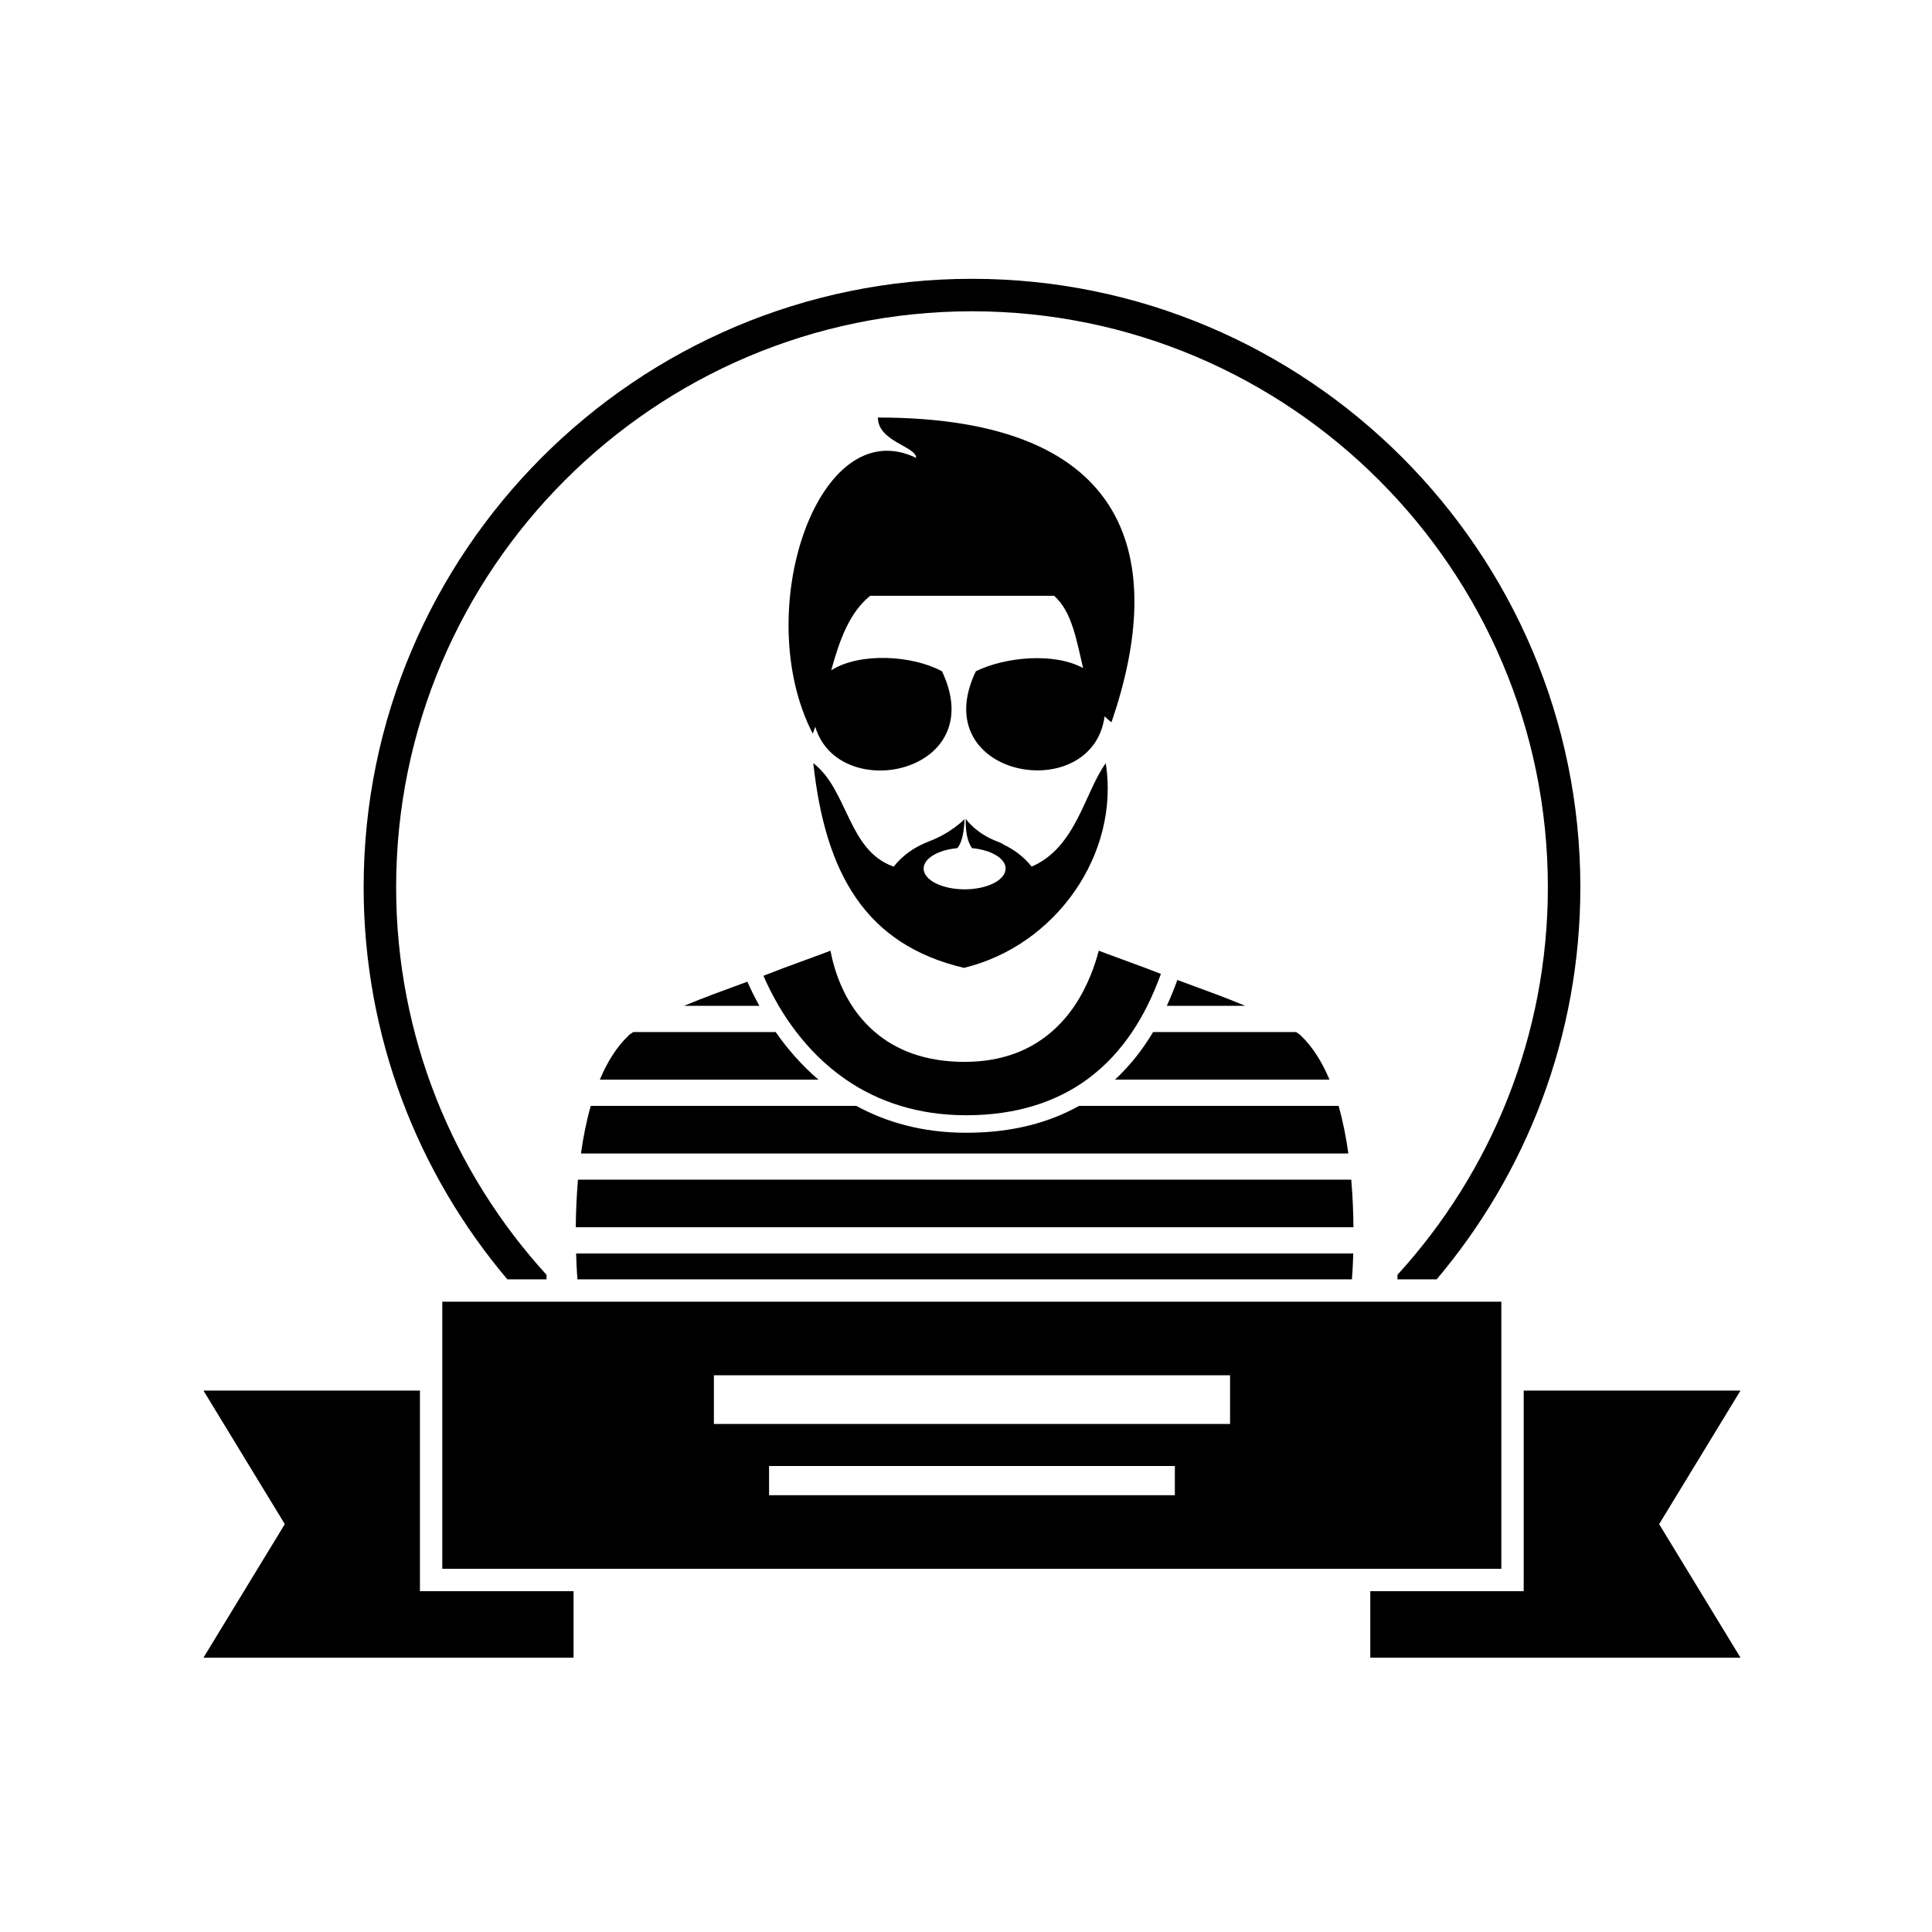<?xml version="1.0" encoding="UTF-8"?>
<!-- Uploaded to: SVG Repo, www.svgrepo.com, Generator: SVG Repo Mixer Tools -->
<svg fill="#000000" width="800px" height="800px" version="1.1" viewBox="144 144 512 512" xmlns="http://www.w3.org/2000/svg">
 <g>
  <path d="m288.83 483.04c0-0.402 0.004-0.797 0.008-1.195-24.75-27.137-39.859-63.203-39.859-102.74 0-84.148 68.461-152.61 152.61-152.61 84.148 0 152.61 68.461 152.61 152.61 0 39.531-15.109 75.598-39.855 102.73v1.203h10.383c23.742-28.086 38.082-64.363 38.082-103.93 0-88.895-72.324-161.22-161.22-161.22-88.895 0-161.22 72.324-161.22 161.22 0 39.57 14.34 75.848 38.082 103.93z"/>
  <path d="m255.29 512.52h-57.371l21.559 35.391-21.559 35.391h98.082v-17.621h-40.711z"/>
  <path d="m605.25 512.52h-57.453v49.801l-0.004 3.359h-40.652v17.621h98.109l-21.559-35.391z"/>
  <path d="m261.21 559.75h280.66v-70.789h-280.66zm194.14-19.5h-107.54v-7.742h107.54zm-122.16-31.789h136.79v12.902l-136.79 0.004z"/>
  <path d="m359.39 338.43c0.234-0.602 0.449-1.223 0.664-1.84 6.113 20.688 46.512 12.434 33.578-14.695-7.758-4.211-21.715-5.102-29.348-0.262 2.16-7.867 4.769-15.281 10.332-19.746h48.723c4.773 4.176 5.965 11.93 7.691 19.148-7.742-4.199-20.711-2.938-28.43 0.863-13.496 28.242 30.855 35.977 34.133 11.941 0.559 0.566 1.156 1.094 1.828 1.547 14.59-42.477 6.188-80.738-61.91-80.738 0 6.375 10.145 7.652 10.145 10.699-26.012-12.637-44.039 40.867-27.406 73.082z"/>
  <path d="m439.49 430.11h56.836c-1.93-4.602-4.418-8.66-7.633-11.707l-0.246-0.246c-0.309-0.223-0.652-0.434-0.973-0.652h-37.891c-2.582 4.328-5.871 8.691-10.094 12.605z"/>
  <path d="m310.84 418.16-0.246 0.246c-3.215 3.047-5.699 7.106-7.629 11.707h57.926c-4.609-3.953-8.348-8.34-11.328-12.605h-37.746c-0.324 0.219-0.668 0.43-0.977 0.652z"/>
  <path d="m324.27 483.04h178s0.23-2.633 0.355-6.848h-205.95c0.125 4.215 0.355 6.848 0.355 6.848z"/>
  <path d="m296.59 469.23h206.09c-0.031-3.777-0.195-8.09-0.582-12.605h-204.93c-0.387 4.516-0.547 8.828-0.582 12.605z"/>
  <path d="m459.07 404.83c-1.035-0.375-2.043-0.754-3.062-1.129-0.762 2.109-1.68 4.426-2.785 6.848l20.754 0.004c-0.129-0.055-0.246-0.109-0.371-0.164-4.664-1.945-9.629-3.766-14.535-5.559z"/>
  <path d="m340.22 404.83c-4.918 1.797-9.898 3.625-14.57 5.574-0.117 0.047-0.223 0.098-0.336 0.148h19.922c-1.277-2.32-2.336-4.492-3.172-6.394-0.621 0.223-1.227 0.445-1.844 0.672z"/>
  <path d="m297.96 449.68h203.37c-0.594-4.254-1.434-8.531-2.59-12.605h-68.793c-7.676 4.301-17.422 7.117-29.883 7.117-11.691 0-21.285-2.84-29.125-7.117h-70.383c-1.16 4.074-1.996 8.352-2.594 12.605z"/>
  <path d="m346.32 402.59c1.004 2.324 2.332 5.059 4.043 7.969 1.32 2.25 2.879 4.602 4.684 6.953 3.41 4.449 7.731 8.887 13.148 12.605 4.156 2.856 8.957 5.277 14.48 6.957 5.144 1.562 10.914 2.481 17.383 2.481 6.769 0 12.66-0.918 17.82-2.481 5.516-1.672 10.188-4.086 14.137-6.957 5.07-3.684 8.965-8.102 11.992-12.605 1.562-2.324 2.898-4.672 4.039-6.953 1.5-3.008 2.672-5.898 3.606-8.469-1.391-0.527-2.785-1.051-4.129-1.582-1.07-0.422-11.312-4.133-12.34-4.562-0.902 3.43-2.738 9.133-6.434 14.617-1.648 2.441-3.676 4.824-6.16 6.953-5.289 4.539-12.637 7.891-22.953 7.891-10.734 0-18.355-3.273-23.762-7.891-2.461-2.102-4.465-4.473-6.078-6.953-3.207-4.941-4.906-10.281-5.711-14.617-1.027 0.43-11.27 4.141-12.34 4.562-1.758 0.695-3.578 1.391-5.426 2.082z"/>
  <path d="m397.7 368.77c1.902-2.207 1.902-7.688 1.902-7.688s-3.531 3.711-9.484 5.918c-0.316 0.117-0.566 0.223-0.777 0.328-3.293 1.375-6.25 3.477-8.496 6.328-12.121-4.121-12.098-20.383-21.316-27.406 3.199 29.281 13.82 48.059 39.918 54.246 24.41-5.891 41.344-30.184 37.594-54.246-5.629 7.773-7.852 22.379-19.652 27.406-2.008-2.551-4.594-4.484-7.469-5.856-0.203-0.195-0.656-0.434-1.445-0.727-5.957-2.203-8.527-6.066-8.527-6.066s-0.371 4.961 1.648 7.762c5.062 0.469 8.902 2.711 8.902 5.41 0 3.039-4.863 5.504-10.863 5.504s-10.863-2.465-10.863-5.504c0.004-2.703 3.856-4.949 8.93-5.41z"/>
 </g>
</svg>